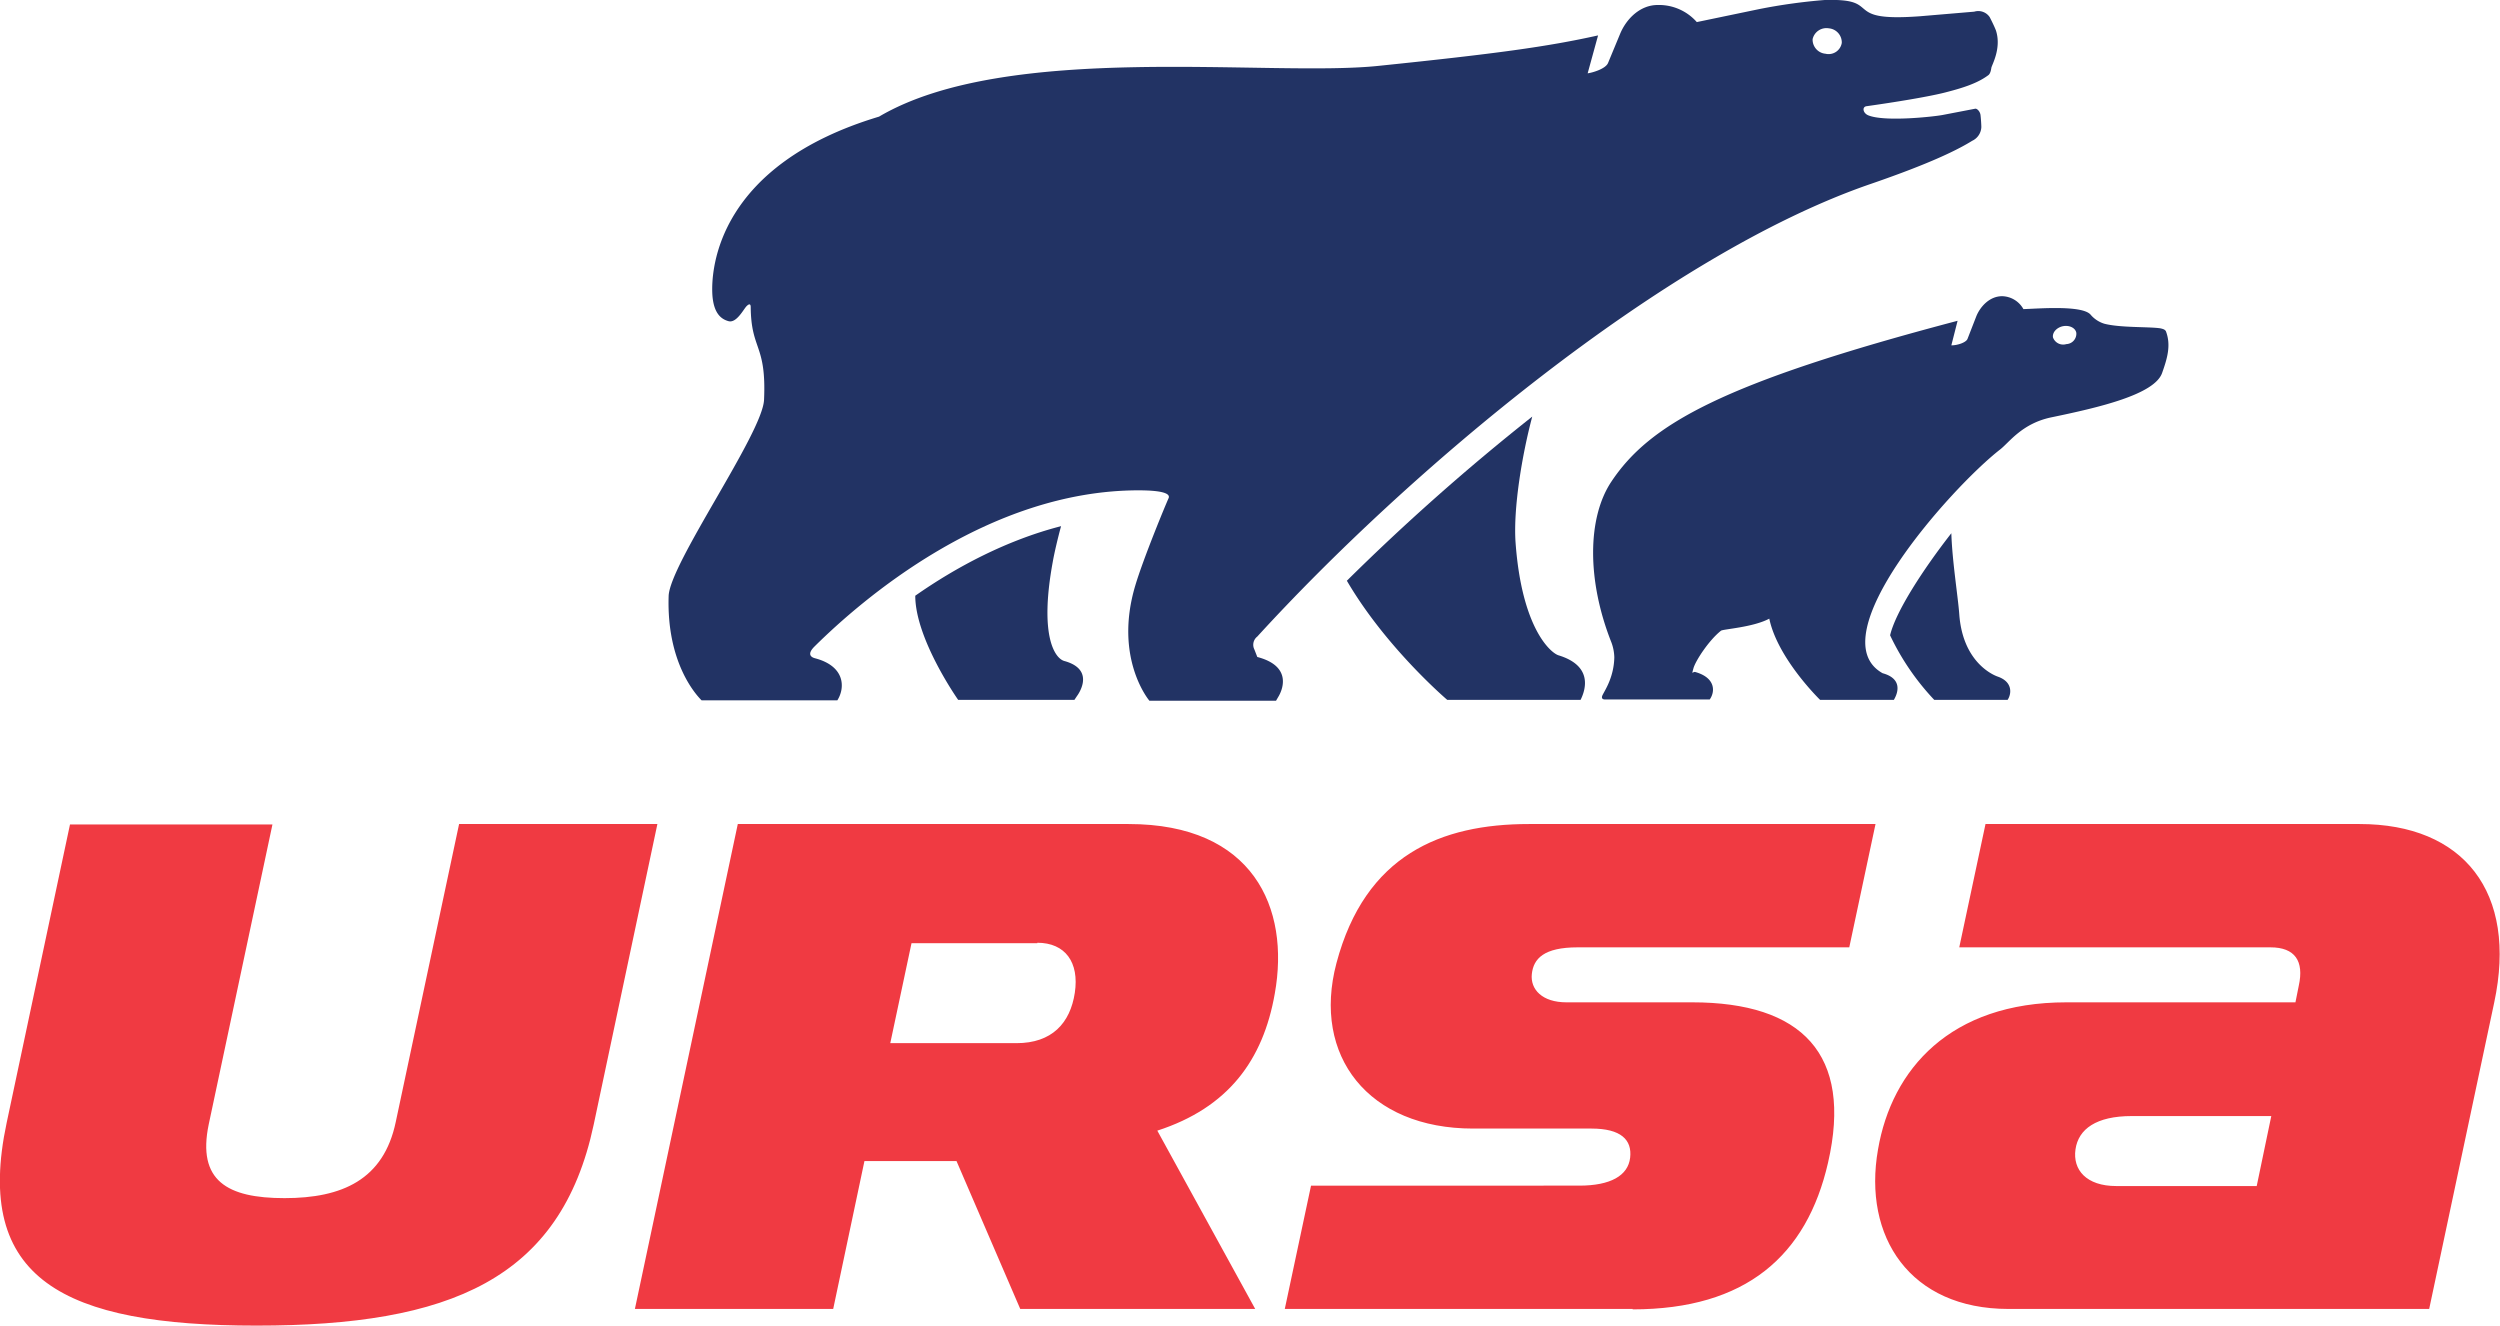 <svg xmlns="http://www.w3.org/2000/svg" viewBox="0 0 600.1 318.2"><defs><style>.cls-1{fill:#223364;}.cls-2{fill:#f03a42;}</style></defs><g id="Calque_2" data-name="Calque 2"><g id="layer"><path class="cls-1" d="M453.7,152.5A59.7,59.7,0,0,0,464.3,168h17.6c.9-1.3,1.4-4.3-2.4-5.6-1.4-.5-8.4-3.7-9.2-15-.3-4.1-1.7-12.8-1.9-19.4-6.8,8.7-13.4,18.9-14.7,24.5m-234-9.5c0,10.4,10.3,25,10.3,25h27.9l.6-.9s4.8-6.2-2.9-8.4c-2.3-.5-6.2-5.8-2.9-23.8.3-1.8,1.2-5.7,2-8.6-13.2,3.4-25.3,9.9-35,16.7m103.6-3.6c9.4,16.1,24.1,28.6,24.1,28.6h32c1.3-2.6,2.9-8.2-5.3-10.7-1.9-.6-8.8-6.5-10.3-27-.6-8.3,1.6-21.3,4-30.3a537.5,537.5,0,0,0-44.5,39.4"/><path class="cls-1" d="M498.4,79.9c-.2-1.2-1.7-1.9-3.2-1.6s-2.6,1.5-2.4,2.7a2.6,2.6,0,0,0,3.2,1.6,2.5,2.5,0,0,0,2.4-2.7m-24-4c.9-2.2,3.1-4.8,6.2-4.8a6,6,0,0,1,5.1,3.1c3.5-.1,14-1,16.1,1.3a7,7,0,0,0,3.3,2.2c3.8,1,10.6.7,13.4,1.1,1,.2,1.2.4,1.4.7,1.3,3.4.3,6.6-.9,10-1.8,5.2-15.1,8.3-26.7,10.7-7,1.5-10,6-12.2,7.7-11.8,9.2-43.7,45-28.2,53.7,4.4,1.2,4,4.2,2.7,6.4H436.9s-10.2-9.9-12.2-19.5c-3.9,2.1-11.1,2.5-11.6,2.9-2.9,2.3-6.1,7.2-6.6,9s-.2.8.4.9c5,1.4,4.8,4.8,3.5,6.6H385.3s-1.2.1-.6-1.1,2.7-4.3,2.8-9a11,11,0,0,0-.7-3.6c-5.9-14.9-5.8-29.9,0-38.6,9.2-13.8,26.6-23.7,83.1-38.6l-1.5,5.9c1.5,0,3.6-.7,3.9-1.6l2.1-5.4M442.1,10.3A3.4,3.4,0,0,0,439,6.8a3.4,3.4,0,0,0-3.9,2.6,3.4,3.4,0,0,0,3.1,3.5,3.2,3.2,0,0,0,3.9-2.6M180.2,73.7c0-.7-.3-.9-1-.2s-2.4,4.1-4.3,3.6-3.6-2-3.9-6.3c-.4-6.5,1.4-31.2,40-42.8,30.9-18.2,93.6-9.4,120-12.2,28.1-2.9,40.5-4.6,52.6-7.3l-2.5,9.1c.9-.1,4.3-1,4.9-2.5l2.9-7c1.5-3.6,4.8-6.9,9-6.9a12.1,12.1,0,0,1,9.4,4.1l14.9-3.1A136.5,136.5,0,0,1,438,0c7.2-.2,8,1,9.6,2.3s3.8,2.3,13.3,1.6l13-1.1a3.3,3.3,0,0,1,3.7,1.3s1,1.9,1.5,3.2c1.4,4.3-1,8.3-1.1,9s-.3,1.5-.8,1.8c-2.7,2-6.4,3.1-10.3,4.1s-11.8,2.3-18.9,3.3c-1.1.2-.8,1.7.5,2.2,4,1.6,15.7.3,17.8-.1l7.8-1.5c.5-.1,1.2.7,1.3,1.5s.2,2.4.2,2.9a3.8,3.8,0,0,1-2.2,3.3c-3.4,2.1-9.7,5.3-24.2,10.3-49.9,17.1-111.5,69.4-147.4,108.7a2.5,2.5,0,0,0-.7,3.1l.7,1.8c8,2.1,6.3,7.3,5.2,9.3l-.7,1.2H275.9s-8.6-10.1-3.4-27.6c2-6.7,7.4-19.7,8-21s-2.2-1.9-7.2-1.9c-36.1,0-66.4,26.2-77.8,37.5-1.7,1.7-1,2.5.1,2.8,7.3,1.9,7.3,7.1,5.4,10.1H168.4c-1.5-1.5-8.4-9.2-7.9-25,.2-7.7,22.5-39,22.9-47.1.6-13.5-3.1-11.8-3.2-22.3"/><path class="cls-2" d="M249,226.3c6.7,0,10.1,4.7,9,12s-5.5,12.1-14,12.1H213.7l5.1-24H249m28.8,45c17-5.5,25.4-16.9,28.2-32.9,3.7-20.6-5.2-40.7-35.1-40.7H177.1L152.4,314.2H200l7.5-35.5h22.1l15.3,35.5h56.4l-23.5-42.8M551,240.6H496c-27.9,0-41.9,16.1-45.2,35.3-3.7,21,7.7,38.3,31.3,38.3h101l15.6-73.5c5.7-26.6-7.4-42.9-32.3-42.9H476.6l-6.3,29.6H545c5.9,0,8.1,3.3,6.8,9.2Zm-9.3,44.1H508c-7.2,0-10.5-3.9-9.8-8.8s5-8,13.5-8h33.5ZM391.9,314.3c27.2,0,41.8-12.9,46.9-35.2,6-26.1-6.3-38.5-32.6-38.5H376c-5.8,0-8.7-3.1-8.3-6.8s2.9-6.4,11-6.4h65.2l6.3-29.6H367c-21.1,0-39.3,7.4-46.2,33.4-5.9,22.3,7.7,39.7,32.8,39.7H382c7.1,0,9.8,2.7,9.3,7s-4.7,6.7-12.2,6.7H314.7l-6.3,29.6h83.5M61.6,318.2c-46.3,0-68-11.1-60-48.7l15.2-71.6H65.4l-15.3,72c-2.8,13.5,4.4,17.7,18.2,17.7s23.8-4.4,26.7-18.3l15.2-71.5h47.6L142.5,270c-7.9,37.1-34.5,48.2-80.9,48.2"/></g></g></svg>